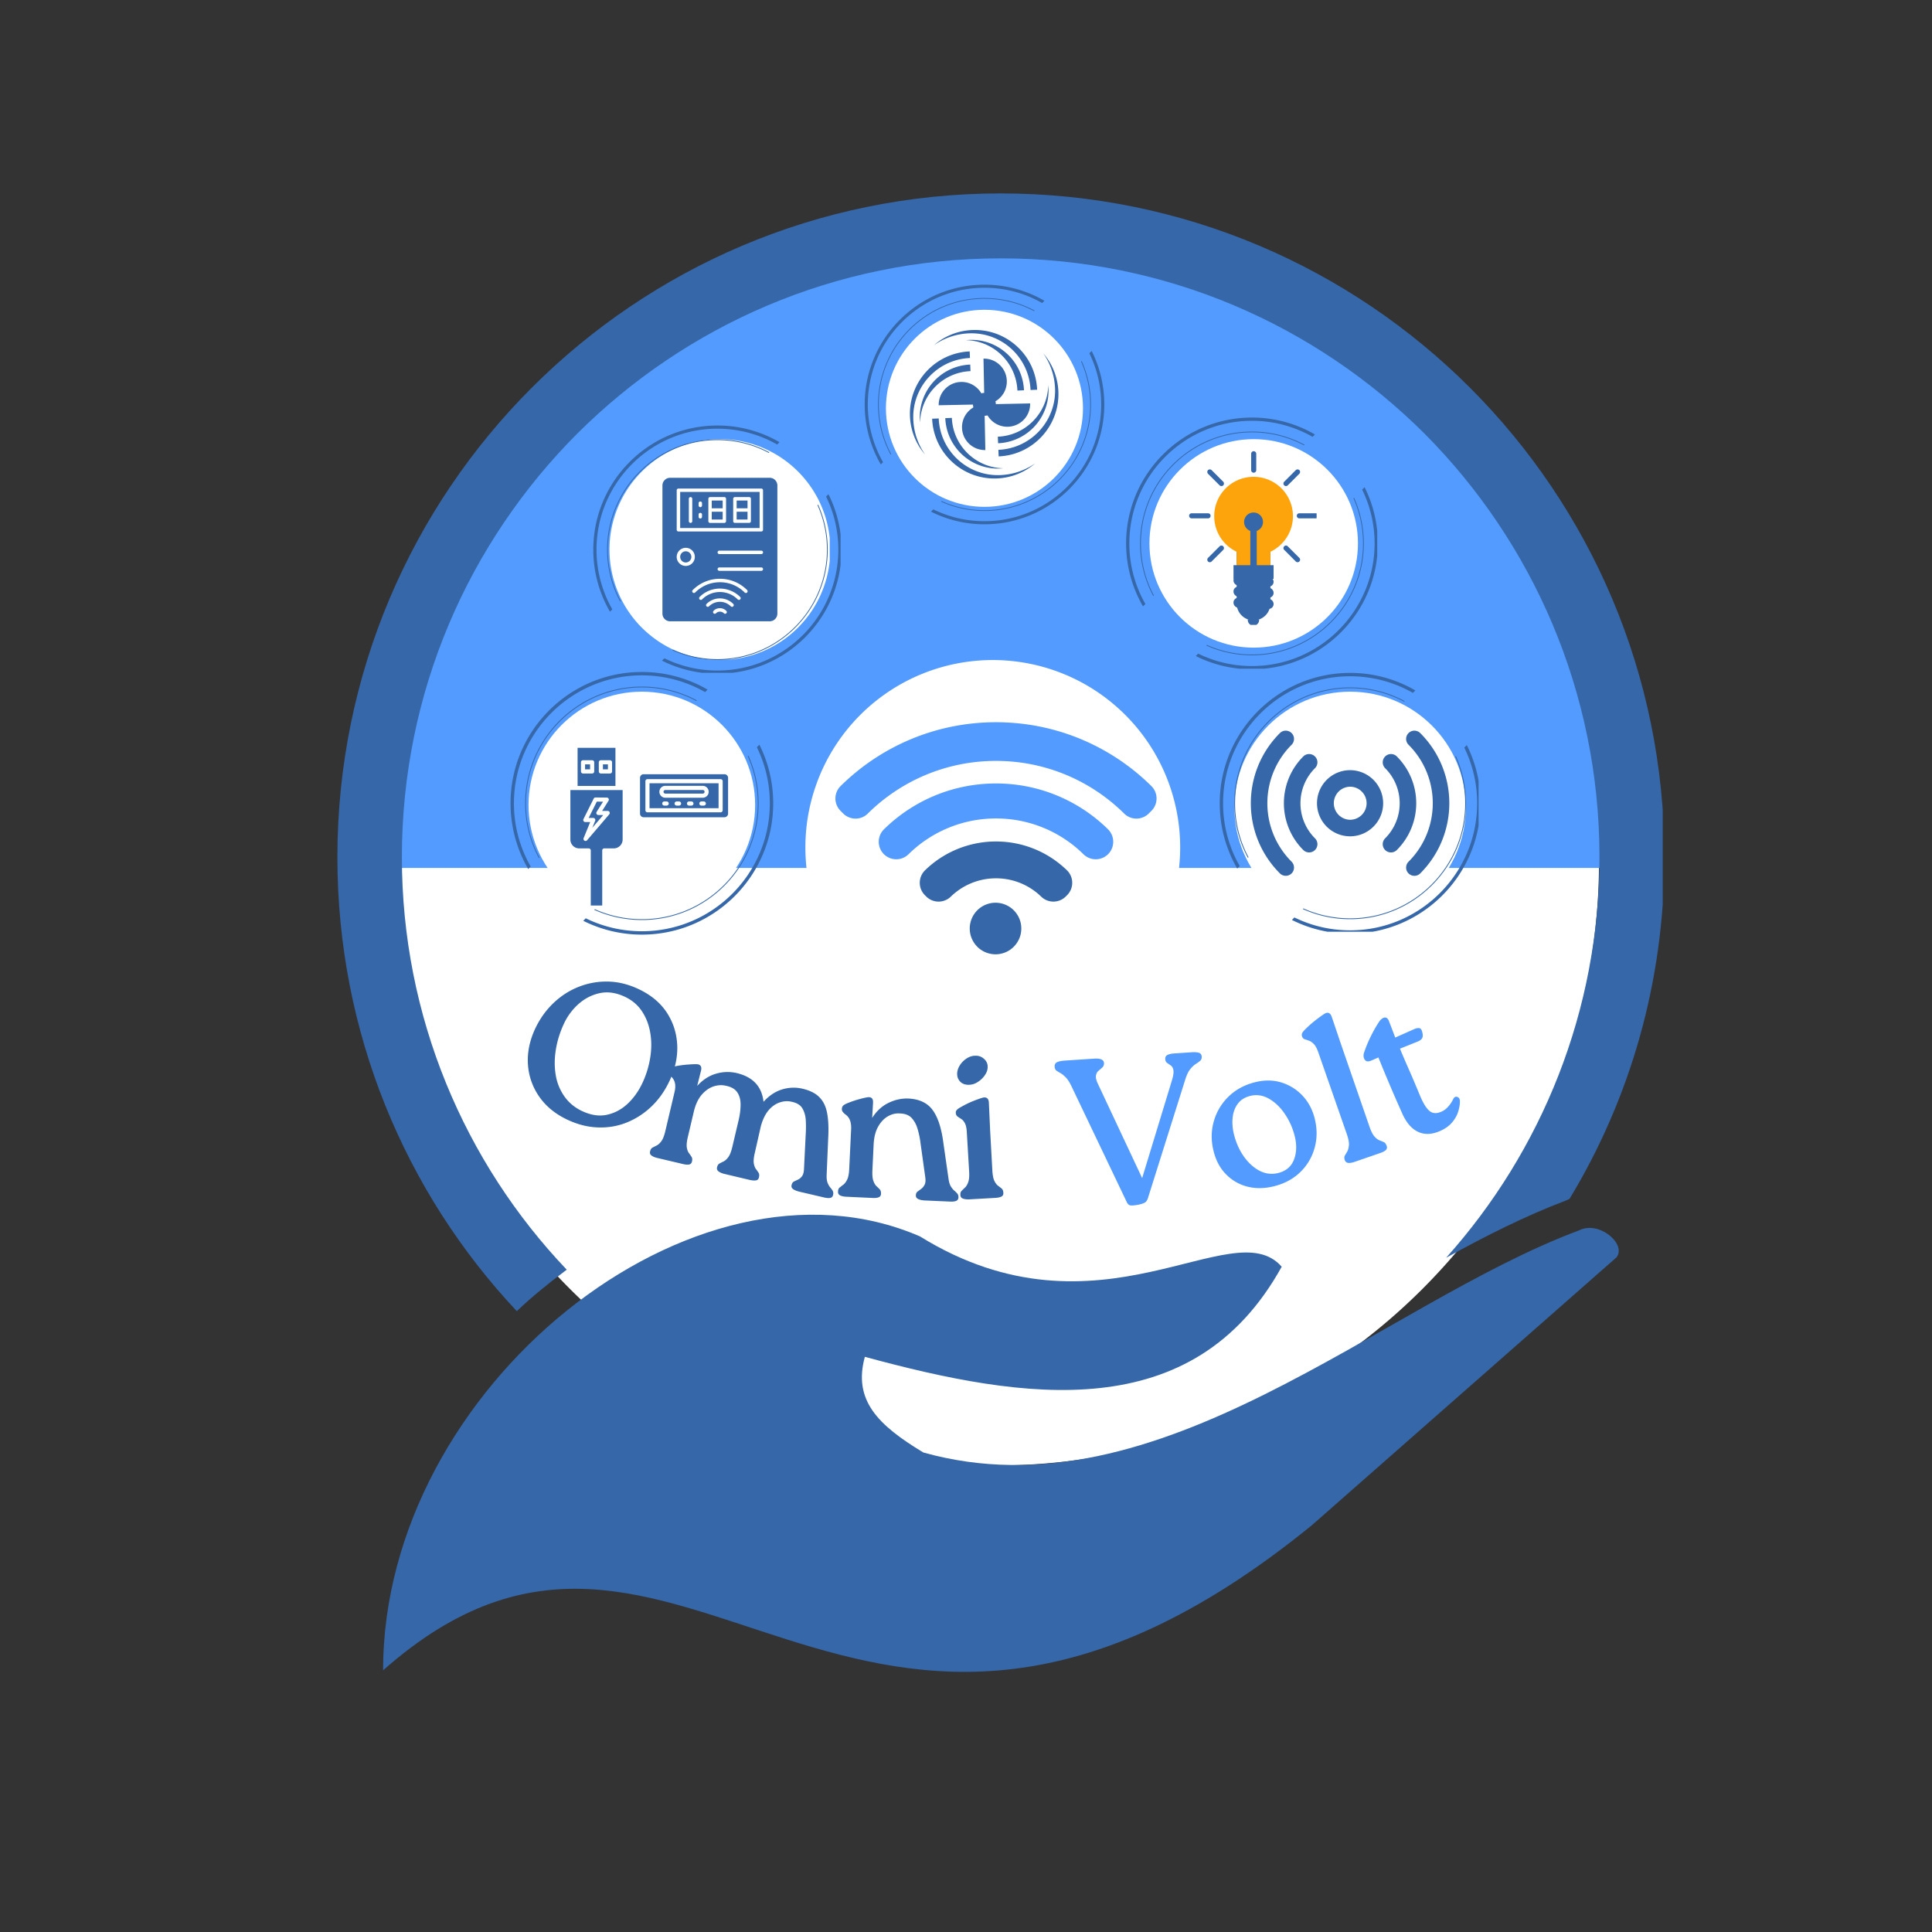 <svg xmlns="http://www.w3.org/2000/svg" width="500" height="500" version="1.0" viewBox="0 0 375 375"><rect x="0" y="0" width="375" height="375" fill="#333333" stroke="none"/><defs><clipPath id="a"><path d="M76.363 50.453h234v234h-234Zm0 0"/></clipPath><clipPath id="b"><path d="M75.613 47h237v121.645h-237Zm0 0"/></clipPath><clipPath id="c"><path d="M171.957 60.129h38.25v38.25h-38.25Zm0 0"/></clipPath><clipPath id="d"><path d="M191.082 60.129c-10.562 0-19.125 8.562-19.125 19.125 0 10.562 8.563 19.125 19.125 19.125 10.563 0 19.125-8.563 19.125-19.125 0-10.563-8.562-19.125-19.125-19.125m0 0"/></clipPath><clipPath id="e"><path d="M223.105 85.238h40.473v40.469h-40.473Zm0 0"/></clipPath><clipPath id="f"><path d="M243.34 85.238c-11.176 0-20.235 9.059-20.235 20.235s9.06 20.234 20.235 20.234c11.176 0 20.238-9.059 20.238-20.234s-9.062-20.235-20.238-20.235m0 0"/></clipPath><clipPath id="g"><path d="M239.59 134.254h44.926v44.926H239.59Zm0 0"/></clipPath><clipPath id="h"><path d="M262.05 134.254c-12.405 0-22.46 10.055-22.46 22.46 0 12.407 10.055 22.466 22.46 22.466 12.407 0 22.466-10.059 22.466-22.465s-10.059-22.461-22.465-22.461m0 0"/></clipPath><clipPath id="i"><path d="M156.324 128.113h72.75v72.75h-72.75Zm0 0"/></clipPath><clipPath id="j"><path d="M102.586 134.254h43.988v43.988h-43.988Zm0 0"/></clipPath><clipPath id="k"><path d="M124.582 134.254c-12.148 0-21.996 9.848-21.996 21.996 0 12.145 9.848 21.992 21.996 21.992 12.145 0 21.992-9.847 21.992-21.992 0-12.148-9.847-21.996-21.992-21.996m0 0"/></clipPath><clipPath id="l"><path d="M110.707 145.148h30.75v30.75h-30.75Zm0 0"/></clipPath><clipPath id="m"><path d="M118.3 85.238h42.75v42.75H118.3Zm0 0"/></clipPath><clipPath id="n"><path d="M242 141.664h10V170h-10Zm0 0"/></clipPath><clipPath id="o"><path d="M272 141.664h10V170h-10Zm0 0"/></clipPath><clipPath id="p"><path d="M176 68h13v21h-13Zm0 0"/></clipPath><clipPath id="q"><path d="m196.734 57.54 15.332 26.655-26.66 15.332-15.328-26.66Zm0 0"/></clipPath><clipPath id="r"><path d="m196.734 57.54 15.332 26.655-26.66 15.332-15.328-26.66Zm0 0"/></clipPath><clipPath id="s"><path d="M178 70h11v13h-11Zm0 0"/></clipPath><clipPath id="t"><path d="m196.734 57.54 15.332 26.655-26.66 15.332-15.328-26.66Zm0 0"/></clipPath><clipPath id="u"><path d="m196.734 57.54 15.332 26.655-26.66 15.332-15.328-26.66Zm0 0"/></clipPath><clipPath id="v"><path d="M193 68h13v21h-13Zm0 0"/></clipPath><clipPath id="w"><path d="m196.734 57.54 15.332 26.655-26.66 15.332-15.328-26.66Zm0 0"/></clipPath><clipPath id="x"><path d="m196.734 57.54 15.332 26.655-26.66 15.332-15.328-26.66Zm0 0"/></clipPath><clipPath id="y"><path d="M193 74h11v13h-11Zm0 0"/></clipPath><clipPath id="z"><path d="m196.734 57.54 15.332 26.655-26.66 15.332-15.328-26.66Zm0 0"/></clipPath><clipPath id="A"><path d="m196.734 57.54 15.332 26.655-26.66 15.332-15.328-26.66Zm0 0"/></clipPath><clipPath id="B"><path d="M180 81h21v12h-21Zm0 0"/></clipPath><clipPath id="C"><path d="m196.734 57.54 15.332 26.655-26.66 15.332-15.328-26.66Zm0 0"/></clipPath><clipPath id="D"><path d="m196.734 57.54 15.332 26.655-26.66 15.332-15.328-26.66Zm0 0"/></clipPath><clipPath id="E"><path d="M183 81h12v10h-12Zm0 0"/></clipPath><clipPath id="F"><path d="m196.734 57.54 15.332 26.655-26.66 15.332-15.328-26.66Zm0 0"/></clipPath><clipPath id="G"><path d="m196.734 57.54 15.332 26.655-26.66 15.332-15.328-26.66Zm0 0"/></clipPath><clipPath id="H"><path d="M181 64h21v12h-21Zm0 0"/></clipPath><clipPath id="I"><path d="m196.734 57.54 15.332 26.655-26.66 15.332-15.328-26.66Zm0 0"/></clipPath><clipPath id="J"><path d="m196.734 57.54 15.332 26.655-26.66 15.332-15.328-26.66Zm0 0"/></clipPath><clipPath id="K"><path d="M187 65h12v11h-12Zm0 0"/></clipPath><clipPath id="L"><path d="m196.734 57.54 15.332 26.655-26.66 15.332-15.328-26.66Zm0 0"/></clipPath><clipPath id="M"><path d="m196.734 57.54 15.332 26.655-26.66 15.332-15.328-26.66Zm0 0"/></clipPath><clipPath id="N"><path d="M186 78h6v10h-6Zm0 0"/></clipPath><clipPath id="O"><path d="m196.734 57.54 15.332 26.655-26.66 15.332-15.328-26.66Zm0 0"/></clipPath><clipPath id="P"><path d="m196.734 57.54 15.332 26.655-26.66 15.332-15.328-26.66Zm0 0"/></clipPath><clipPath id="Q"><path d="M190 69h6v10h-6Zm0 0"/></clipPath><clipPath id="R"><path d="m196.734 57.54 15.332 26.655-26.66 15.332-15.328-26.66Zm0 0"/></clipPath><clipPath id="S"><path d="m196.734 57.54 15.332 26.655-26.66 15.332-15.328-26.66Zm0 0"/></clipPath><clipPath id="T"><path d="M182 74h10v5h-10Zm0 0"/></clipPath><clipPath id="U"><path d="m196.734 57.54 15.332 26.655-26.66 15.332-15.328-26.66Zm0 0"/></clipPath><clipPath id="V"><path d="m196.734 57.54 15.332 26.655-26.66 15.332-15.328-26.66Zm0 0"/></clipPath><clipPath id="W"><path d="M191 78h9v5h-9Zm0 0"/></clipPath><clipPath id="X"><path d="m196.734 57.54 15.332 26.655-26.66 15.332-15.328-26.66Zm0 0"/></clipPath><clipPath id="Y"><path d="m196.734 57.54 15.332 26.655-26.66 15.332-15.328-26.66Zm0 0"/></clipPath><clipPath id="Z"><path d="M188 76h6v5h-6Zm0 0"/></clipPath><clipPath id="aa"><path d="m196.734 57.54 15.332 26.655-26.66 15.332-15.328-26.66Zm0 0"/></clipPath><clipPath id="ab"><path d="m196.734 57.54 15.332 26.655-26.66 15.332-15.328-26.66Zm0 0"/></clipPath><clipPath id="ac"><path d="M189 78h4v3h-4Zm0 0"/></clipPath><clipPath id="ad"><path d="m196.734 57.54 15.332 26.655-26.66 15.332-15.328-26.66Zm0 0"/></clipPath><clipPath id="ae"><path d="m196.734 57.54 15.332 26.655-26.66 15.332-15.328-26.66Zm0 0"/></clipPath><clipPath id="af"><path d="M242.121 120.156h2.3v1.137h-2.3Zm0 0"/></clipPath><clipPath id="ag"><path d="M230.805 87.582h24.75v21.625h-24.75Zm0 0"/></clipPath><clipPath id="ah"><path d="M167.832 55.254h46.5v46.5h-46.5Zm0 0"/></clipPath><clipPath id="ai"><path d="M218.57 81.043h48.75v48.75h-48.75Zm0 0"/></clipPath><clipPath id="aj"><path d="M236.742 130.605h50.25v50.25h-50.25Zm0 0"/></clipPath><clipPath id="ak"><path d="M115.156 82.586h48v48h-48Zm0 0"/></clipPath><clipPath id="al"><path d="M99.094 130.426h51v51h-51Zm0 0"/></clipPath><clipPath id="am"><path d="M162 140.184h62.82V159H162Zm0 0"/></clipPath><clipPath id="an"><path d="M188 175h11v10.184h-11Zm0 0"/></clipPath><clipPath id="ao"><path d="M65.48 37.5h257.25V255H65.48Zm0 0"/></clipPath></defs><g clip-path="url(#a)"><path fill="#fff" d="M310.36 167.453a117 117 0 0 1-5.036 33.961 117 117 0 0 1-1.804 5.453 114 114 0 0 1-2.067 5.36 121 121 0 0 1-2.324 5.25q-1.23 2.593-2.582 5.128a119 119 0 0 1-5.902 9.848 122 122 0 0 1-3.31 4.695 119 119 0 0 1-3.53 4.528 113 113 0 0 1-3.754 4.347 121 121 0 0 1-3.957 4.16 121 121 0 0 1-4.16 3.958 113 113 0 0 1-4.348 3.75 116 116 0 0 1-14.074 9.914 123 123 0 0 1-4.996 2.832 116.426 116.426 0 0 1-10.379 4.906q-2.654 1.1-5.36 2.066a116 116 0 0 1-5.453 1.801 117 117 0 0 1-5.535 1.535q-2.783.696-5.601 1.258-2.82.558-5.657.98a117 117 0 0 1-39.992-.98 120 120 0 0 1-5.605-1.258 119 119 0 0 1-10.989-3.336 116 116 0 0 1-5.355-2.066 116 116 0 0 1-10.38-4.906 118 118 0 0 1-4.995-2.832 112 112 0 0 1-4.852-3.075 116.326 116.326 0 0 1-9.223-6.84c-1.48-1.21-2.93-2.464-4.347-3.75a114 114 0 0 1-4.16-3.956 117 117 0 0 1-30.762-54.305 114 114 0 0 1-1.258-5.602 116 116 0 0 1-1.687-11.359 117 117 0 0 1-.563-11.465 117 117 0 0 1 1.266-17.168q.422-2.841.984-5.66c.371-1.875.793-3.746 1.258-5.602a117.107 117.107 0 0 1 5.398-16.344 117 117 0 0 1 4.91-10.378 116 116 0 0 1 2.829-5c.984-1.64 2.012-3.258 3.074-4.852a115 115 0 0 1 3.305-4.691q1.711-2.311 3.535-4.528 1.822-2.22 3.75-4.351a114 114 0 0 1 3.96-4.156 116.832 116.832 0 0 1 13.035-11.246 113 113 0 0 1 4.696-3.305 116 116 0 0 1 9.848-5.902 116.488 116.488 0 0 1 21.188-8.777c1.831-.56 3.68-1.067 5.535-1.532a115 115 0 0 1 5.605-1.258q2.814-.562 5.656-.984a116 116 0 0 1 11.426-1.125 117 117 0 0 1 17.211.422 116.445 116.445 0 0 1 11.355 1.688c1.88.37 3.747.792 5.602 1.257q2.788.696 5.535 1.531a116 116 0 0 1 5.453 1.801q2.706.966 5.36 2.066a117 117 0 0 1 10.379 4.91 119 119 0 0 1 4.996 2.829q2.46 1.478 4.851 3.074a115 115 0 0 1 9.223 6.84 117 117 0 0 1 16.219 16.218 119.203 119.203 0 0 1 6.84 9.219 116.518 116.518 0 0 1 10.809 20.23 117.159 117.159 0 0 1 3.871 10.809c.554 1.832 1.066 3.68 1.53 5.535.465 1.856.883 3.727 1.258 5.602q.558 2.819.98 5.66a116 116 0 0 1 1.126 11.426c.094 1.914.14 3.824.14 5.742m0 0"/></g><g clip-path="url(#b)"><path fill="#539bfe" d="M312.906 168.465H75.613c1.035-42.32 17.344-76.223 52.192-99.36 40.824-27.097 84.023-28.52 126.36-3.968 38.655 22.426 57.073 57.761 58.745 103.324Zm0 0"/></g><g clip-path="url(#c)"><g clip-path="url(#d)"><path fill="#fff" d="M171.957 60.129h38.25v38.25h-38.25Zm0 0"/></g></g><g clip-path="url(#e)"><g clip-path="url(#f)"><path fill="#fff" d="M223.105 85.238h40.473v40.469h-40.473Zm0 0"/></g></g><g clip-path="url(#g)"><g clip-path="url(#h)"><path fill="#fff" d="M239.59 134.254h44.926v44.926H239.59Zm0 0"/></g></g><g clip-path="url(#i)"><path fill="#fff" d="M229.07 164.488q0 1.788-.175 3.563a35 35 0 0 1-.524 3.531 35 35 0 0 1-.867 3.465 36 36 0 0 1-1.203 3.36 35 35 0 0 1-1.524 3.226 37 37 0 0 1-1.836 3.062 36.3 36.3 0 0 1-7.168 7.91 36.273 36.273 0 0 1-9.156 5.488 38 38 0 0 1-3.36 1.204q-1.711.516-3.464.867-1.751.346-3.531.524a36.2 36.2 0 0 1-7.13 0 37 37 0 0 1-3.53-.524 38 38 0 0 1-3.465-.867 36.311 36.311 0 0 1-9.648-4.566 36.3 36.3 0 0 1-7.91-7.168 36.272 36.272 0 0 1-6.687-12.516 37 37 0 0 1-.872-3.465 37 37 0 0 1-.524-3.531 37 37 0 0 1-.172-3.563c0-1.191.059-2.383.172-3.566q.177-1.78.524-3.531a36 36 0 0 1 .87-3.461c.344-1.14.747-2.262 1.2-3.364a36.3 36.3 0 0 1 3.363-6.289 37 37 0 0 1 2.125-2.867 38 38 0 0 1 2.399-2.644 36.6 36.6 0 0 1 8.574-6.36 36 36 0 0 1 3.226-1.523 36 36 0 0 1 3.36-1.203 35 35 0 0 1 3.465-.868 36 36 0 0 1 3.53-.523 36 36 0 0 1 7.13 0q1.78.174 3.531.524 1.753.345 3.465.867 1.706.516 3.36 1.203c1.1.453 2.175.965 3.226 1.523q1.575.845 3.062 1.836a36.55 36.55 0 0 1 5.512 4.523 38 38 0 0 1 2.398 2.645 37 37 0 0 1 2.125 2.867q.991 1.488 1.836 3.063a35 35 0 0 1 1.524 3.226q.687 1.653 1.203 3.364c.348 1.136.637 2.293.867 3.46q.352 1.752.524 3.532c.117 1.183.175 2.375.175 3.566m0 0"/></g><g clip-path="url(#j)"><g clip-path="url(#k)"><path fill="#fff" d="M102.586 134.254h43.988v43.988h-43.988Zm0 0"/></g></g><g clip-path="url(#l)"><path fill="#3567a9" fill-rule="evenodd" d="M112.11 152.547h7.347v-7.399h-7.348Zm28.163-.918v5.64c0 .223-.18.403-.402.403h-14.2a.4.4 0 0 1-.398-.402v-5.641c0-.219.176-.399.399-.399h14.2c.222 0 .401.18.401.399m-16.046-.649v6.942c0 .387.316.703.703.703h15.683c.39 0 .707-.316.707-.703v-6.942a.706.706 0 0 0-.707-.703H124.93a.703.703 0 0 0-.703.703m4.914 3.06h7.261c.196 0 .356-.161.356-.352a.353.353 0 0 0-.356-.352h-7.261a.353.353 0 0 0-.352.351c0 .192.16.352.352.352m8.414-.352c0-.637-.516-1.157-1.153-1.157h-7.261a1.154 1.154 0 0 0 0 2.309h7.261c.637 0 1.153-.516 1.153-1.153m-11.485-1.657v4.84h13.403v-4.84Zm10.938 3.938a.4.4 0 0 0-.403-.403h-.46a.4.4 0 0 0-.403.403c0 .222.18.398.403.398h.46a.4.4 0 0 0 .403-.398m-2.403 0a.4.4 0 0 0-.402-.403h-.46a.4.4 0 0 0-.403.403c0 .222.18.398.402.398h.461a.396.396 0 0 0 .402-.398m-2.402 0a.4.4 0 0 0-.398-.403h-.465a.4.4 0 0 0-.403.403c0 .222.18.398.403.398h.465a.395.395 0 0 0 .398-.398m-2.398 0a.4.4 0 0 0-.399-.403h-.469a.404.404 0 0 0-.402.403.4.4 0 0 0 .403.398h.468a.4.4 0 0 0 .399-.398m-12.75-.364-1.215-.011-1.582 3.172h.894a.402.402 0 0 1 .371.554l-.554 1.356 2.113-2.477h-.934a.41.41 0 0 1-.355-.207.41.41 0 0 1 .012-.406Zm3.797-2.253v9.605c0 .945-.77 1.715-1.715 1.715h-1.844a.4.4 0 0 0-.402.398v10.688h-2.22V165.07a.4.4 0 0 0-.401-.398h-1.848c-.945 0-1.711-.77-1.711-1.715v-9.605Zm-7.602 5.636 1.984-3.976a.4.4 0 0 1 .36-.223h.004l2.183.024c.145 0 .278.082.348.207a.41.41 0 0 1-.012.406l-1.242 1.972h1.078c.156 0 .3.09.363.235a.4.4 0 0 1-.058.426l-4.301 5.03a.395.395 0 0 1-.512.083.4.4 0 0 1-.164-.492l1.274-3.114h-.946a.4.4 0 0 1-.34-.187.41.41 0 0 1-.019-.39m1.285-9.656h-.972v-.969h.972Zm2.492 0v-.969h.97v.969Zm1.371.805h-1.77a.4.4 0 0 1-.401-.403v-1.77c0-.222.18-.401.402-.401h1.77c.222 0 .402.18.402.402v1.77c0 .222-.18.402-.403.402m-3.062-.403c0 .223-.18.403-.398.403h-1.774a.4.4 0 0 1-.398-.403v-1.77c0-.222.175-.401.398-.401h1.773c.22 0 .399.18.399.402Zm0 0"/></g><g clip-path="url(#m)"><path fill="#fff" d="M161.168 106.672q0 1.052-.106 2.098-.1 1.05-.308 2.082a22 22 0 0 1-.508 2.039 22 22 0 0 1-.71 1.98 21 21 0 0 1-1.981 3.707c-.39.582-.809 1.149-1.254 1.692a23 23 0 0 1-1.41 1.558q-.744.743-1.559 1.41a21.3 21.3 0 0 1-3.496 2.336 22 22 0 0 1-1.899.899q-.972.404-1.98.707a20 20 0 0 1-2.043.511c-.687.137-1.383.243-2.078.309a21 21 0 0 1-4.203 0 21 21 0 0 1-2.082-.309 21 21 0 0 1-2.04-.511 21 21 0 0 1-1.98-.707 23 23 0 0 1-1.902-.899 22 22 0 0 1-1.805-1.082 22 22 0 0 1-3.246-2.664 20.976 20.976 0 0 1-2.664-3.25 20 20 0 0 1-1.082-1.805 20 20 0 0 1-.898-1.902 21 21 0 0 1-.711-1.98 22 22 0 0 1-.512-2.04 22 22 0 0 1-.309-2.081 22 22 0 0 1-.101-2.098q.001-1.053.101-2.102.104-1.05.309-2.082a22 22 0 0 1 .512-2.039q.305-1.008.71-1.98.4-.972.899-1.903.494-.925 1.082-1.804.582-.873 1.25-1.688.669-.814 1.414-1.558a21.4 21.4 0 0 1 8.934-5.356 22 22 0 0 1 2.039-.512 22 22 0 0 1 2.082-.308q1.048-.103 2.101-.102a21 21 0 0 1 4.18.41 21.4 21.4 0 0 1 5.922 2.122 21 21 0 0 1 3.496 2.332 21.4 21.4 0 0 1 2.969 2.972 22 22 0 0 1 1.254 1.688q.584.879 1.082 1.804a21.7 21.7 0 0 1 1.61 3.883 21.6 21.6 0 0 1 .815 4.121q.106 1.049.106 2.102m0 0"/></g><path fill="#3567a9" fill-rule="evenodd" d="M133.105 107c-.597 0-1.085.492-1.085 1.09 0 .597.488 1.09 1.085 1.09.602 0 1.09-.493 1.09-1.09s-.48-1.09-1.09-1.09m0 0"/><path fill="#3567a9" fill-rule="evenodd" d="M128.578 94.23v24.872c0 .82.672 1.492 1.492 1.492h19.328c.82 0 1.489-.672 1.489-1.492V94.23c0-.82-.668-1.492-1.489-1.492H130.07c-.82 0-1.492.672-1.492 1.492m5.879 20.297a7.42 7.42 0 0 1 5.277-2.187c1.993 0 3.868.777 5.278 2.187a.335.335 0 0 1 0 .477.33.33 0 0 1-.473 0 6.74 6.74 0 0 0-4.805-1.992c-1.812 0-3.52.707-4.804 1.992a.326.326 0 0 1-.465 0 .32.32 0 0 1-.008-.477m1.34 1.34a5.57 5.57 0 0 1 7.867 0 .335.335 0 0 1-.234.574.37.37 0 0 1-.243-.097 4.885 4.885 0 0 0-6.917 0 .335.335 0 0 1-.477 0 .346.346 0 0 1 .004-.477m1.348 1.352a3.664 3.664 0 0 1 5.18 0 .33.33 0 0 1 0 .472.35.35 0 0 1-.243.098.31.31 0 0 1-.23-.098 2.99 2.99 0 0 0-4.235 0 .33.33 0 0 1-.472 0 .324.324 0 0 1 0-.472m2.59.828c.472 0 .91.187 1.242.52a.33.33 0 0 1 0 .472.34.34 0 0 1-.235.098.32.32 0 0 1-.23-.098 1.1 1.1 0 0 0-.77-.32c-.297 0-.562.113-.77.32a.33.33 0 0 1-.472 0 .33.33 0 0 1 0-.473c.313-.34.762-.52 1.234-.52m-6.63-11.715c.977 0 1.762.785 1.762 1.758 0 .972-.785 1.758-1.762 1.758a1.755 1.755 0 0 1-1.757-1.758 1.76 1.76 0 0 1 1.757-1.758m6.512 3.805h8.16c.188 0 .332.148.332.328a.33.33 0 0 1-.332.332h-8.16a.33.33 0 0 1-.332-.332.33.33 0 0 1 .332-.328m0-3.254h8.16a.332.332 0 1 1 0 .664h-8.16a.332.332 0 1 1 0-.664m8.164-3.723H131.68a.33.33 0 0 1-.332-.332V95.16c0-.187.152-.332.332-.332h16.09c.187 0 .332.152.332.332v7.668a.324.324 0 0 1-.32.332m0 0"/><path fill="#3567a9" fill-rule="evenodd" d="M142.984 99.328h2.11v1.512h-2.11ZM142.984 97.152h2.11v1.508h-2.11ZM138.152 97.152h2.118v1.508h-2.118ZM138.152 99.328h2.118v1.512h-2.118Zm0 0"/><path fill="#3567a9" fill-rule="evenodd" d="M140.93 98.988v2.18a.33.33 0 0 1-.328.332h-2.782a.33.33 0 0 1-.328-.332v-4.36a.33.33 0 0 1 .328-.328h2.782a.33.33 0 0 1 .328.329Zm-6.563-2.18v4.36a.332.332 0 1 1-.664 0v-4.36a.33.33 0 0 1 .332-.328c.18 0 .332.153.332.329m-2.347-1.32v7.004h15.421V95.48H132.02Zm4.242 4.825a.33.33 0 0 1-.332.328.33.33 0 0 1-.332-.329v-.437a.332.332 0 1 1 .664 0Zm0-2.208a.332.332 0 1 1-.664 0v-.437a.332.332 0 1 1 .664 0Zm6.05 3.063v-4.36a.33.33 0 0 1 .333-.328h2.777a.33.33 0 0 1 .332.329v4.351a.33.33 0 0 1-.332.332h-2.777a.32.32 0 0 1-.333-.324m0 0"/><path fill="#fff" d="M266.863 155.91q0 .476-.093.938a4.81 4.81 0 0 1-2.88 3.507 5 5 0 0 1-.902.278 5.016 5.016 0 0 1-1.879 0 4.7 4.7 0 0 1-.902-.278 5 5 0 0 1-.836-.44 5 5 0 0 1-.726-.602 4.5 4.5 0 0 1-.602-.731 4.7 4.7 0 0 1-.445-.832 5 5 0 0 1-.274-.902 5 5 0 0 1 0-1.88q.096-.462.274-.902.181-.44.445-.832a4.847 4.847 0 0 1 1.328-1.328 4.9 4.9 0 0 1 1.738-.718 4.7 4.7 0 0 1 1.88 0 5 5 0 0 1 .902.273q.44.182.832.445c.261.176.507.375.73.598a4.9 4.9 0 0 1 1.043 1.562 4.9 4.9 0 0 1 .367 1.844m0 0"/><path fill="#3567a9" d="M262.047 149.488a6.426 6.426 0 0 0-6.418 6.422 6.425 6.425 0 0 0 6.418 6.418c3.539 0 6.422-2.879 6.422-6.418a6.43 6.43 0 0 0-6.422-6.422m0 9.63a3.21 3.21 0 0 1 0-6.419c1.77 0 3.21 1.442 3.21 3.211a3.213 3.213 0 0 1-3.21 3.207m0 0"/><path fill="#3567a9" d="M255.238 149.102a1.6 1.6 0 0 0 0-2.27 1.604 1.604 0 0 0-2.27-.004c-5.019 5.02-5.019 13.14 0 18.16a1.61 1.61 0 0 0 2.27 0 1.6 1.6 0 0 0 0-2.27 9.626 9.626 0 0 1 0-13.616M271.125 146.828a1.604 1.604 0 0 0-2.27.004 1.61 1.61 0 0 0 0 2.27 9.62 9.62 0 0 1 0 13.617 1.61 1.61 0 0 0 0 2.27 1.61 1.61 0 0 0 2.27 0c5.02-5.02 5.02-13.141 0-18.16m0 0"/><g clip-path="url(#n)"><path fill="#3567a9" d="M250.7 144.559a1.61 1.61 0 0 0 0-2.27 1.61 1.61 0 0 0-2.27 0c-7.528 7.527-7.528 19.711 0 27.238a1.61 1.61 0 0 0 2.27 0 1.61 1.61 0 0 0 0-2.27c-6.274-6.273-6.274-16.425 0-22.698m0 0"/></g><g clip-path="url(#o)"><path fill="#3567a9" d="M275.668 142.29a1.613 1.613 0 0 0-2.273 0 1.604 1.604 0 0 0 .003 2.269c6.27 6.273 6.27 16.425 0 22.699a1.604 1.604 0 0 0-.003 2.27 1.613 1.613 0 0 0 2.273 0c7.523-7.528 7.527-19.712 0-27.239m0 0"/></g><g clip-path="url(#p)"><g clip-path="url(#q)"><g clip-path="url(#r)"><path fill="#3567a9" fill-rule="evenodd" d="m179.465 88.086-.047-.07q-.063-.089-.121-.184c-.016-.02-.027-.043-.043-.066l-.106-.168-.035-.059c-.031-.047-.058-.098-.09-.144v-.004q-.02-.038-.043-.075l-.023-.039a6 6 0 0 1-.125-.222l-.023-.04-.118-.222-.023-.043q-.054-.11-.11-.223l-.023-.047-.105-.222-.024-.047q-.054-.117-.101-.234-.011-.018-.016-.036-.053-.123-.101-.246l-.016-.035a7 7 0 0 1-.098-.254l-.012-.031q-.046-.127-.093-.254l-.012-.035q-.04-.124-.086-.254l-.008-.031-.082-.262-.008-.027q-.04-.135-.074-.27l-.008-.023-.07-.274-.004-.023q-.033-.141-.066-.281l-.004-.024-.059-.285-.004-.02c-.015-.097-.035-.19-.05-.289l-.004-.015a6 6 0 0 0-.043-.29l-.004-.023-.035-.289-.004-.02q-.016-.147-.031-.296v-.016c-.004-.066-.012-.133-.016-.195v-.008q-.007-.053-.008-.101l-.004-.008q-.001-.064-.008-.13-.001-.093-.007-.187a6 6 0 0 1-.008-.273v-.086a2 2 0 0 1 0-.188v-.101q-.001-.088.004-.176v-.098l.011-.187c0-.027 0-.059.004-.086q.007-.136.02-.266v-.015l.023-.254.012-.082.023-.184.012-.097c.008-.055.016-.114.027-.168q.005-.05.016-.098.013-.093.031-.18l.012-.082q.024-.129.055-.258.002-.017.004-.035.029-.112.05-.219l.024-.085q.018-.087.043-.172l.023-.094.047-.164.024-.09.058-.18c.008-.023.012-.047.02-.07l.082-.246q.007-.025.015-.043.035-.1.075-.2a1 1 0 0 1 .03-.085q.03-.078.063-.16.018-.043.035-.09l.063-.153q.023-.045.039-.085.035-.09.078-.172a1 1 0 0 1 .028-.067c.035-.078.074-.152.109-.23l.023-.047c.032-.063.063-.121.094-.184.012-.027.027-.05.043-.078q.035-.076.078-.148.023-.044.047-.086l.082-.145q.024-.041.047-.078.045-.084.098-.168.017-.024.035-.055l.133-.214.035-.051q.054-.083.11-.164a1 1 0 0 1 .05-.07q.048-.07.098-.141c.02-.024.035-.05.054-.074a2 2 0 0 1 .102-.137c.015-.023.035-.05.05-.074q.065-.076.122-.157.016-.023.039-.043.076-.099.16-.199a1 1 0 0 1 .043-.05l.12-.145c.02-.023.044-.043.063-.066.036-.043.075-.082.11-.125l.066-.07q.06-.06.117-.126l.059-.058c.047-.051.098-.102.145-.149l.035-.035c.058-.062.12-.117.183-.176q.025-.029.051-.05l.137-.126q.035-.028.07-.062c.043-.035.082-.07.125-.11l.07-.058q.066-.057.133-.11c.024-.019.043-.038.067-.058.054-.043.113-.086.168-.133l.03-.023c.067-.055.138-.106.204-.156a1 1 0 0 1 .062-.043l.149-.106c.023-.02.05-.035.074-.055q.07-.046.14-.093c.024-.02.052-.035.079-.055l.144-.094.07-.047.196-.117q.012-.011.023-.015l.223-.13c.024-.011.047-.027.07-.038.051-.032.106-.059.157-.086q.04-.024.086-.047.072-.038.144-.074.046-.025.086-.043l.16-.079c.028-.011.051-.027.074-.039l.235-.105h.004q.116-.053.238-.102a2.994 2.994 0 0 1 .242-.098l.09-.034.156-.059.094-.035q.082-.031.168-.055.041-.017.082-.027.012-.007.024-.008.247-.083.5-.152c.093-.024.183-.051.277-.07v-.005c.094-.023.183-.043.277-.062a4 4 0 0 1 .281-.059q.286-.058.57-.097h.005c.093-.016.191-.028.285-.04h.004q.144-.018.289-.03h.004l.289-.024h.004q.146-.011.293-.016l-.051-1.277q-.082.004-.168.008c-6.598.367-11.7 5.972-11.422 12.597a12.04 12.04 0 0 0 2.934 7.407q-.048-.069-.094-.137m0 0"/></g></g></g><g clip-path="url(#s)"><g clip-path="url(#t)"><g clip-path="url(#u)"><path fill="#3567a9" fill-rule="evenodd" d="m178.59 82.027-.024-.254c-.011-.128-.015-.253-.023-.382a10.2 10.2 0 0 1 .41-3.325c1.203-4.07 4.887-7.117 9.367-7.304l.055 1.273c-5.422.227-9.68 4.645-9.785 9.992m0 0"/></g></g></g><g clip-path="url(#v)"><g clip-path="url(#w)"><g clip-path="url(#x)"><path fill="#3567a9" fill-rule="evenodd" d="m202.586 68.71.047.071q.064.089.12.184.026.032.044.062l.105.172q.023.03.04.059l.085.144v.004q.024.035.047.074l.024.04q.06.111.125.222l.02.04q.056.11.12.222l.02.043q.056.11.113.223l.02.046q.057.112.109.223.007.024.02.047l.105.234a.1.1 0 0 0 .016.035c.035.082.066.165.101.247l.012.035q.053.124.101.254l.012.03c.031.087.063.169.09.255l.012.031q.045.129.086.258l.007.031q.048.128.083.262l.007.027q.04.135.075.27l.007.023.07.274.005.023q.035.141.066.281l.004.02.059.289.003.02q.03.141.051.285l.004.02c.016.097.031.19.043.288l.004.02q.02.146.039.293v.02q.018.144.031.296v.016q.011.095.016.195l.004.008q.001.05.008.101v.008q.004.064.007.13.004.093.008.187.007.137.008.273v.086q.005.093.004.187V76q-.005.088-.004.176-.005.052-.004.097l-.012.192q0 .041-.003.082-.007.135-.02.27v.015l-.023.25-.012.082-.024.184-.011.097-.024.168a1 1 0 0 0-.015.098l-.036.184-.011.078q-.026.13-.051.257a4.566 4.566 0 0 0-.059.258l-.023.086a3 3 0 0 1-.043.168l-.023.094-.047.164-.024.09-.058.183q-.01.037-.02.067l-.082.246q-.011.024-.016.047a3 3 0 0 1-.074.195 1 1 0 0 1-.031.086q-.031.084-.063.16l-.035.09q-.033.075-.066.156-.018.04-.035.086c-.028.059-.051.114-.078.172l-.028.063q-.054.118-.11.23-.01.029-.023.05l-.093.18q-.02.042-.043.083l-.078.148-.047.082-.082.148q-.024.037-.047.079c-.031.054-.067.109-.098.164l-.035.054a4 4 0 0 1-.137.215.2.2 0 0 1-.03.051q-.056.083-.11.164-.025.034-.051.074-.048.071-.098.137c-.02.027-.035.05-.054.078-.036.043-.067.09-.102.137q-.026.035-.05.07-.065.075-.122.156c-.016.016-.023.032-.039.043-.05.07-.105.133-.16.2a1 1 0 0 1-.043.05q-.061.076-.121.145-.031.033-.063.066c-.035.043-.074.086-.109.125l-.066.07-.118.126q-.03.029-.058.062l-.145.145-.035.035a8 8 0 0 1-.184.18l-.054.046c-.043.043-.09.082-.133.125l-.07.063c-.043.035-.082.074-.125.11q-.036.03-.07.062-.07.051-.133.11l-.067.054-.168.133q-.019.01-.031.027-.104.076-.203.152l-.063.047-.148.106c-.024.015-.05.035-.074.05q-.07.05-.141.098-.035.023-.078.05-.07.048-.145.095l-.074.046c-.062.04-.129.079-.191.122l-.024.011q-.111.07-.222.13-.036.022-.07.038-.081.047-.157.086-.04.024-.086.047a6 6 0 0 0-.23.121c-.055.028-.11.051-.16.078-.028.012-.051.024-.079.035q-.112.053-.23.106h-.004q-.116.052-.238.105c-.024.008-.051.02-.074.028l-.168.07-.09.035q-.08.031-.16.055l-.09.035-.168.059q-.042.01-.082.027-.012.001-.024.008-.247.076-.5.148-.139.04-.273.074h-.004a6 6 0 0 1-.277.063v.004l-.282.058q-.285.054-.57.094l-.004.004q-.14.018-.285.035h-.004a7 7 0 0 1-.289.032c-.098.011-.195.015-.293.023h-.004c-.094.008-.195.012-.293.016l.055 1.277q.083-.004.164-.008c6.601-.367 11.703-5.973 11.426-12.598a12.07 12.07 0 0 0-2.938-7.406q.047.069.094.137m0 0"/></g></g></g><g clip-path="url(#y)"><g clip-path="url(#z)"><g clip-path="url(#A)"><path fill="#3567a9" fill-rule="evenodd" d="M203.46 74.77q.019.124.024.253a10.198 10.198 0 0 1-.383 3.707 10.22 10.22 0 0 1-9.37 7.305l-.055-1.273c5.422-.227 9.68-4.645 9.785-9.992m0 0"/></g></g></g><g clip-path="url(#B)"><g clip-path="url(#C)"><g clip-path="url(#D)"><path fill="#3567a9" fill-rule="evenodd" d="m200.805 90.02-.07.046a3 3 0 0 1-.184.121q-.032.022-.063.043l-.172.106-.058.035q-.072.045-.145.09h-.004a1 1 0 0 1-.074.043l-.039.023q-.11.066-.223.125l-.039.024-.222.117-.043.023q-.111.056-.223.11l-.047.023-.222.106-.047.023q-.118.053-.235.102c-.011.007-.023.011-.035.02-.082.03-.164.066-.246.1l-.035.013a7 7 0 0 1-.254.097l-.031.016c-.086.027-.168.058-.254.09l-.035.011q-.124.044-.254.086l-.031.008q-.128.041-.262.082l-.028.008q-.135.04-.27.074l-.023.008-.273.07-.023.004c-.094.024-.188.043-.282.067l-.02.004-.288.058-.02.004q-.142.026-.285.05l-.02.005c-.097.015-.19.027-.288.043l-.024.004-.289.035-.02.004a7 7 0 0 1-.296.03h-.016q-.095.012-.195.016h-.008a1 1 0 0 1-.102.008l-.008.004q-.063.001-.128.008-.094.001-.188.008a6 6 0 0 1-.273.008h-.086c-.063.004-.125 0-.188 0h-.101c-.059 0-.118-.004-.176-.004q-.052.001-.098-.004-.094-.001-.187-.008c-.032 0-.059-.004-.086-.004q-.135-.01-.27-.02-.006 0-.012-.003a3 3 0 0 1-.253-.024q-.042-.004-.082-.008l-.184-.023q-.046-.005-.098-.016c-.054-.004-.113-.015-.168-.023-.03-.004-.066-.008-.097-.016-.063-.007-.121-.02-.184-.03q-.035-.006-.078-.017-.129-.021-.258-.05c-.012-.004-.023-.004-.035-.008q-.112-.023-.219-.05-.045-.012-.086-.02-.085-.022-.172-.043-.046-.011-.093-.028-.083-.02-.164-.043a1 1 0 0 0-.09-.027 3 3 0 0 1-.18-.055l-.07-.023c-.082-.028-.164-.051-.246-.082a10.847 10.847 0 0 1-.242-.086q-.048-.02-.086-.031a3 3 0 0 0-.16-.063q-.043-.018-.09-.035c-.051-.024-.102-.043-.157-.067l-.086-.035c-.054-.027-.113-.05-.172-.078-.019-.008-.039-.02-.062-.027q-.118-.054-.23-.11c-.016-.007-.032-.019-.051-.027a4 4 0 0 1-.18-.09q-.042-.02-.078-.043c-.05-.027-.102-.05-.152-.078l-.082-.047a3 3 0 0 1-.149-.086q-.035-.02-.078-.043-.083-.047-.164-.101c-.02-.008-.035-.02-.055-.031q-.11-.066-.215-.137-.029-.02-.05-.031-.083-.059-.164-.11a.5.5 0 0 0-.075-.05 3 3 0 0 0-.136-.098l-.078-.055q-.065-.05-.137-.101a18.723 18.723 0 0 1-.27-.21c-.07-.052-.133-.107-.199-.162q-.026-.021-.05-.042l-.145-.122c-.024-.02-.043-.043-.067-.062a2 2 0 0 1-.125-.113q-.035-.03-.07-.063l-.125-.117q-.03-.03-.062-.059l-.145-.144-.04-.035c-.058-.063-.116-.121-.175-.184l-.047-.055a2 2 0 0 1-.125-.132q-.032-.036-.062-.07a3 3 0 0 1-.11-.126q-.032-.035-.062-.07-.054-.07-.11-.133-.03-.033-.054-.066c-.047-.055-.09-.114-.133-.168-.008-.012-.02-.024-.027-.035l-.153-.204q-.022-.029-.047-.058l-.105-.149q-.026-.036-.05-.074-.053-.07-.098-.14c-.016-.024-.036-.051-.051-.079l-.094-.144-.047-.074-.121-.192c-.004-.007-.008-.02-.016-.027a11 11 0 0 1-.168-.29 2 2 0 0 0-.085-.155q-.022-.04-.043-.086c-.028-.047-.051-.098-.079-.149q-.018-.04-.043-.086c-.027-.05-.05-.105-.078-.16l-.035-.074q-.053-.112-.105-.23l-.004-.004q-.051-.117-.102-.239-.016-.036-.031-.074-.033-.086-.066-.168l-.036-.09-.058-.16c-.012-.031-.024-.058-.031-.09q-.03-.081-.059-.168-.017-.04-.027-.082c-.004-.007-.004-.015-.008-.02a11 11 0 0 1-.153-.503l-.07-.274v-.003a6 6 0 0 1-.066-.278l-.059-.281a10 10 0 0 1-.097-.57v-.004a6 6 0 0 1-.04-.285v-.004a7 7 0 0 1-.027-.29h-.004l-.023-.292c-.004-.098-.012-.2-.016-.297l-1.273.054q.001.082.007.165c.364 6.601 5.97 11.703 12.594 11.425a12.07 12.07 0 0 0 7.41-2.937q-.066.046-.136.094m0 0"/></g></g></g><g clip-path="url(#E)"><g clip-path="url(#F)"><g clip-path="url(#G)"><path fill="#3567a9" fill-rule="evenodd" d="m194.746 90.895-.254.023c-.129.012-.254.016-.383.023a10.2 10.2 0 0 1-3.324-.41c-4.07-1.203-7.117-4.886-7.305-9.367l1.274-.055c.226 5.422 4.644 9.68 9.992 9.786m0 0"/></g></g></g><g clip-path="url(#H)"><g clip-path="url(#I)"><g clip-path="url(#J)"><path fill="#3567a9" fill-rule="evenodd" d="m181.43 66.898.07-.046a3 3 0 0 1 .184-.122 1 1 0 0 1 .062-.043l.172-.105q.03-.02.059-.039l.144-.086h.004q.036-.024.074-.047c.012-.008.028-.012.04-.023q.11-.06.222-.125l.039-.02c.074-.039.148-.082.223-.12l.043-.02c.074-.04.148-.075.222-.114l.047-.02q.112-.056.223-.109.023-.006.047-.02l.234-.105a.1.1 0 0 0 .035-.015l.246-.102.035-.015q.125-.05.254-.098l.032-.012c.086-.031.168-.062.254-.09l.035-.011q.124-.047.254-.086l.03-.012q.13-.042.263-.078l.027-.008c.09-.027.18-.05.27-.078l.023-.004q.136-.04.273-.07l.024-.008q.14-.032.281-.063l.02-.004c.097-.023.19-.039.289-.058l.02-.004q.141-.029.284-.05l.02-.005q.144-.024.289-.043l.02-.004c.097-.011.195-.027.292-.039h.02q.145-.018.297-.03h.015q.096-.012.196-.017l.008-.003q.05-.001.101-.008h.008q.064-.004.129-.008.094-.007.187-.008a6 6 0 0 1 .274-.008q.042-.002.086-.004h.187c.035 0 .067.004.102 0 .058.004.117.004.176.008h.097l.188.012q.044-.001.086.004.136.007.265.02h.016l.25.023.086.012c.062.007.12.011.183.02a1 1 0 0 0 .098.015l.168.023q.048.011.098.016l.18.035.081.012c.086.015.168.035.258.05q.018.007.035.008.113.028.22.051.045.013.085.02c.059.015.113.03.172.043q.046.016.094.027l.164.047.09.023q.092.031.18.055l.07.023.246.082q.022.008.047.016l.195.07.086.035q.08.03.16.059a1 1 0 0 0 .09.04q.074.03.156.062.04.016.086.039.083.036.172.074.029.016.062.031.119.051.23.11l.052.023q.089.047.18.09l.077.043.235.129.148.082q.037.02.078.043.083.05.164.101l.055.031q.11.069.215.137.029.018.05.035.083.051.165.11l.074.047q.065.05.137.101c.027.016.05.035.078.05q.065.055.137.102.034.028.07.055.074.061.156.121l.043.035.2.16c.015.016.035.032.05.047.047.04.098.079.145.122l.066.058.125.113q.036.031.07.063l.125.117q.03.03.063.059c.047.05.098.097.144.148l.036.031c.062.063.12.121.18.184l.046.055c.043.043.082.09.125.132q.032.036.063.07.054.067.109.126.03.035.063.07.052.07.109.133a.5.5 0 0 0 .055.066c.043.059.09.114.132.168q.011.018.028.035a9 9 0 0 1 .195.262c.035.05.074.102.106.149.019.027.039.05.054.078q.047.066.094.136l.055.079.093.144.047.074q.06.096.117.196a.1.1 0 0 1 .016.023q.065.112.129.219.023.04.039.074.046.075.086.156l.047.082c.023.051.05.098.074.149a1 1 0 0 1 .043.086q.042.076.078.16c.012.023.028.047.04.074l.105.23v.004q.053.12.101.239l.031.074q.036.087.067.168.017.047.035.09.03.08.059.16l.035.09c.02.054.039.113.054.168q.017.04.028.082a10.576 10.576 0 0 1 .16.523v.004q.04.134.07.274h.004q.035.14.063.277v.004c.023.094.043.183.058.277l.004.004q.053.283.094.57c.016.094.027.192.039.285v.004c.012.098.023.192.031.29v.003l.024.293q.01.146.015.297l1.278-.054q-.004-.083-.008-.165c-.363-6.601-5.969-11.703-12.594-11.421a12.04 12.04 0 0 0-7.41 2.933c.047-.031.09-.062.137-.094m0 0"/></g></g></g><g clip-path="url(#K)"><g clip-path="url(#L)"><g clip-path="url(#M)"><path fill="#3567a9" fill-rule="evenodd" d="M187.488 66.023q.124-.017.254-.023a10.198 10.198 0 0 1 3.707.383c4.07 1.207 7.117 4.89 7.305 9.37l-1.274.056c-.226-5.422-4.644-9.68-9.992-9.786m0 0"/></g></g></g><g clip-path="url(#N)"><g clip-path="url(#O)"><g clip-path="url(#P)"><path fill="#3567a9" fill-rule="evenodd" d="M191.074 78.484a4.43 4.43 0 0 0-4.347 4.524 4.42 4.42 0 0 0 1.128 2.87 4.43 4.43 0 0 0 3.399 1.477Zm0 0"/></g></g></g><g clip-path="url(#Q)"><g clip-path="url(#R)"><g clip-path="url(#S)"><path fill="#3567a9" fill-rule="evenodd" d="M191.074 78.484a4.42 4.42 0 0 0 3.336-1.617 4.4 4.4 0 0 0 1.012-2.91 4.4 4.4 0 0 0-1.129-2.871 4.43 4.43 0 0 0-3.398-1.477Zm0 0"/></g></g></g><g clip-path="url(#T)"><g clip-path="url(#U)"><g clip-path="url(#V)"><path fill="#3567a9" fill-rule="evenodd" d="M191.074 78.484a4.42 4.42 0 0 0-1.613-3.336 4.4 4.4 0 0 0-2.914-1.011 4.4 4.4 0 0 0-2.867 1.129 4.43 4.43 0 0 0-1.48 3.394Zm0 0"/></g></g></g><g clip-path="url(#W)"><g clip-path="url(#X)"><g clip-path="url(#Y)"><path fill="#3567a9" fill-rule="evenodd" d="M191.074 78.484a4.442 4.442 0 0 0 7.398 3.219 4.43 4.43 0 0 0 1.477-3.398Zm0 0"/></g></g></g><g clip-path="url(#Z)"><g clip-path="url(#aa)"><g clip-path="url(#ab)"><path fill="#3567a9" d="M192.18 80.406a2.2 2.2 0 0 1-.82.278q-.436.059-.864-.059a2.2 2.2 0 0 1-.773-.383 2.2 2.2 0 0 1-.57-.652 2.2 2.2 0 0 1-.278-.82q-.06-.44.059-.864a2.225 2.225 0 0 1 1.855-1.625c.293-.035.578-.015.863.059A2.23 2.23 0 0 1 193 77.375q.219.387.273.82.058.44-.054.868a2.2 2.2 0 0 1-.387.773c-.18.234-.394.422-.652.57m0 0"/></g></g></g><g clip-path="url(#ac)"><g clip-path="url(#ad)"><g clip-path="url(#ae)"><path fill="#3567a9" d="M191.09 79.281a2.4 2.4 0 0 1-1.594-.566 1.594 1.594 0 0 0 1.61 1.363 1.6 1.6 0 0 0 1.558-1.43 2.4 2.4 0 0 1-1.574.633m0 0"/></g></g></g><path fill="#3567a9" fill-rule="evenodd" d="M243.316 102.563a3.28 3.28 0 0 1 3.27 3.269v11.313a3.28 3.28 0 0 1-3.27 3.27 3.283 3.283 0 0 1-3.28-3.27v-11.313a3.283 3.283 0 0 1 3.28-3.27"/><path fill="#fda40d" fill-rule="evenodd" d="M243.316 92.55a7.64 7.64 0 0 1 7.645 7.641c0 3.043-1.797 5.684-4.375 6.907v5.195h-6.55v-5.195a7.65 7.65 0 0 1-4.36-6.907 7.637 7.637 0 0 1 7.64-7.64"/><path fill="#3567a9" fill-rule="evenodd" d="m240.383 115.813 5.855.203a.923.923 0 0 0 .965-.93c0-.531-.433-.984-.965-1.004l-5.855-.219a.93.93 0 0 0-.961.942c0 .53.43.984.96 1.007m0-2.165 5.855.215a.925.925 0 0 0 .965-.93c0-.53-.433-.988-.965-1.007l-5.855-.219a.93.93 0 0 0-.961.945c0 .528.43.985.96.996m0 4.317 5.855.219a.935.935 0 0 0 .965-.942c0-.531-.433-.988-.965-1.008l-5.855-.207a.925.925 0 0 0-.961.934c0 .527.43.984.96 1.004"/><g clip-path="url(#af)"><path fill="#3567a9" fill-rule="evenodd" d="M244.398 120.219v.117c0 .605-.496 1.105-1.101 1.105-.61 0-1.106-.5-1.106-1.105v-.129z"/></g><path fill="#3567a9" fill-rule="evenodd" d="M239.422 109.695h7.781v2.653h-7.781zM243.934 103.05v6.645h-1.246v-6.644a1.85 1.85 0 0 1-1.211-1.735 1.84 1.84 0 0 1 1.84-1.84c1.007 0 1.831.825 1.831 1.84 0 .801-.5 1.473-1.214 1.735"/><g clip-path="url(#ag)"><path fill="#3567a9" d="M236.727 106.04a.495.495 0 0 1 .703 0 .503.503 0 0 1 0 .69l-2.254 2.25a.495.495 0 0 1-.703 0 .503.503 0 0 1 0-.69Zm14.785-14.79a.503.503 0 0 1 .691 0 .495.495 0 0 1 0 .703l-2.25 2.25a.495.495 0 0 1-.691 0 .495.495 0 0 1 0-.703Zm-2.25 15.48a.48.48 0 0 1 0-.69.48.48 0 0 1 .691 0l2.25 2.25c.195.183.195.5 0 .69a.48.48 0 0 1-.691 0Zm-14.79-14.777a.52.52 0 0 1 0-.703.52.52 0 0 1 .704 0l2.254 2.254a.52.52 0 0 1 0 .703.52.52 0 0 1-.703 0Zm.012 7.676c.27 0 .489.215.489.488 0 .27-.22.496-.489.496h-3.183a.5.5 0 0 1-.496-.496c0-.273.226-.488.496-.488Zm20.903 0c.27 0 .488.215.488.488 0 .27-.219.496-.488.496h-3.196a.49.49 0 0 1-.484-.496c0-.273.215-.488.484-.488Zm-12.535-11.55c0-.27.214-.497.488-.497.27 0 .496.227.496.496v3.184c0 .27-.227.488-.496.488a.486.486 0 0 1-.488-.488z"/></g><g clip-path="url(#ah)"><path fill="#3567a9" d="m211.895 68.129-.45.445a22.5 22.5 0 0 1 2.297 9.938c0 12.488-10.16 22.652-22.652 22.652-3.563 0-6.934-.824-9.934-2.297l-.449.445a23.1 23.1 0 0 0 10.383 2.45c12.82 0 23.25-10.43 23.25-23.25 0-3.73-.883-7.258-2.445-10.383M191.09 55.855c4.066 0 7.887 1.079 11.191 2.965l.438-.437a23.1 23.1 0 0 0-11.63-3.125c-12.82 0-23.25 10.43-23.25 23.254a23.1 23.1 0 0 0 3.122 11.629l.437-.438a22.54 22.54 0 0 1-2.96-11.191c0-12.492 10.16-22.657 22.652-22.657m0 0"/></g><path fill="#3567a9" d="m209.953 70.07-.113.114a20.4 20.4 0 0 1 1.765 8.328c0 11.312-9.203 20.515-20.515 20.515-2.965 0-5.781-.632-8.328-1.77l-.114.114a20.5 20.5 0 0 0 8.442 1.805c11.394 0 20.664-9.27 20.664-20.664 0-3.008-.645-5.864-1.8-8.442M191.09 57.992c3.472 0 6.75.871 9.62 2.399l.11-.11a20.55 20.55 0 0 0-9.73-2.437c-11.395 0-20.664 9.27-20.664 20.668 0 3.515.883 6.828 2.437 9.73l.11-.11a20.4 20.4 0 0 1-2.399-9.62c0-11.317 9.203-20.52 20.516-20.52m0 0"/><g clip-path="url(#ai)"><path fill="#3567a9" d="m264.863 94.57-.468.47a23.7 23.7 0 0 1 2.414 10.437c0 13.125-10.68 23.804-23.805 23.804-3.738 0-7.285-.87-10.438-2.414l-.468.469a24.3 24.3 0 0 0 10.906 2.57c13.473 0 24.43-10.957 24.43-24.43 0-3.913-.926-7.62-2.57-10.906m-21.86-12.894c4.274 0 8.29 1.133 11.763 3.113l.46-.457a24.3 24.3 0 0 0-12.222-3.285c-13.469 0-24.43 10.96-24.43 24.43 0 4.449 1.2 8.625 3.285 12.218l.457-.457a23.7 23.7 0 0 1-3.113-11.761c0-13.122 10.68-23.801 23.8-23.801m0 0"/></g><path fill="#3567a9" d="m262.824 96.61-.12.117a21.4 21.4 0 0 1 1.858 8.75c0 11.886-9.671 21.558-21.558 21.558a21.4 21.4 0 0 1-8.746-1.86l-.121.122a21.6 21.6 0 0 0 8.867 1.894c11.973 0 21.715-9.742 21.715-21.714 0-3.157-.68-6.16-1.895-8.868m-19.82-12.688c3.652 0 7.094.914 10.11 2.52l.113-.114a21.54 21.54 0 0 0-10.223-2.562c-11.973 0-21.711 9.738-21.711 21.71 0 3.696.926 7.176 2.562 10.223l.114-.113a21.45 21.45 0 0 1-2.52-10.11c0-11.886 9.668-21.554 21.555-21.554m0 0"/><g clip-path="url(#aj)"><path fill="#3567a9" d="m284.703 144.617-.488.488a24.5 24.5 0 0 1 2.5 10.813c0 13.598-11.063 24.66-24.656 24.66-3.875 0-7.547-.902-10.817-2.504l-.484.488a25.2 25.2 0 0 0 11.3 2.665c13.954 0 25.31-11.352 25.31-25.309 0-4.059-.962-7.895-2.665-11.3m-22.644-13.355c4.425 0 8.586 1.172 12.183 3.226l.473-.476a25.1 25.1 0 0 0-12.656-3.403c-13.957 0-25.309 11.356-25.309 25.309 0 4.61 1.238 8.934 3.398 12.66l.477-.476a24.5 24.5 0 0 1-3.227-12.184c0-13.594 11.063-24.656 24.66-24.656m0 0"/></g><path fill="#3567a9" d="m282.59 146.73-.125.125a22.1 22.1 0 0 1 1.926 9.063c0 12.316-10.02 22.332-22.332 22.332-3.227 0-6.293-.687-9.067-1.922l-.12.121a22.3 22.3 0 0 0 9.187 1.965c12.402 0 22.492-10.09 22.492-22.496 0-3.27-.703-6.379-1.961-9.188m-20.531-13.144c3.78 0 7.347.945 10.472 2.61l.117-.118a22.35 22.35 0 0 0-10.59-2.652c-12.406 0-22.495 10.09-22.495 22.492 0 3.828.96 7.434 2.656 10.59l.117-.117a22.2 22.2 0 0 1-2.61-10.473c0-12.313 10.016-22.332 22.333-22.332m0 0"/><path fill="#539bfe" d="m227.8 204.479 3.515-.235q.856-.058 1.375.094.514.16.562.735.03.533-.297.828-.328.28-.843.609c-.344.219-.696.543-1.047.969q-.533.626-.953 1.89l-7.266 23.079q-.16.55-.453.843-.3.282-1.297.516-1.235.236-1.703.156-.456-.094-.719-.703l-10.672-22.36q-.581-1.232-1.156-1.796-.563-.575-1.031-.828a7 7 0 0 1-.782-.485q-.292-.233-.328-.765-.03-.575.422-.828.456-.263 1.61-.344l5.671-.375q1.81-.106 1.875.844.03.531-.312.859-.345.328-.75.656c-.262.219-.43.54-.5.953q-.094.628.469 1.766l8.5 18.11 5.828-19.126q.357-1.247.234-1.843c-.074-.407-.234-.696-.484-.875q-.377-.265-.719-.5-.345-.247-.375-.75c-.023-.383.125-.657.438-.813q.482-.234 1.187-.281M247.015 230.315q-2.673.61-5.047-.031a8.8 8.8 0 0 1-4.094-2.453q-1.72-1.794-2.375-4.641-.686-2.981.157-5.734a10.7 10.7 0 0 1 2.953-4.75c1.406-1.32 3.148-2.223 5.234-2.704q2.7-.623 5.078.172a9.4 9.4 0 0 1 4.047 2.657q1.67 1.863 2.281 4.546.67 2.955-.156 5.672a10.2 10.2 0 0 1-2.89 4.625q-2.064 1.924-5.188 2.641m.969-2.61c1.539-.351 2.582-1.187 3.125-2.5.539-1.312.625-2.796.25-4.453a13.3 13.3 0 0 0-1.875-4.39q-1.314-1.998-3.078-3.047c-1.18-.695-2.387-.906-3.625-.625q-1.611.375-2.453 1.453c-.563.719-.915 1.586-1.047 2.594q-.204 1.517.172 3.203.573 2.471 1.875 4.39 1.312 1.91 3.046 2.86 1.735.938 3.61.516M261.433 220.176l-5.547-15.906q-.406-1.156-.875-1.625c-.313-.32-.617-.536-.922-.641a18 18 0 0 0-.828-.281q-.374-.105-.531-.563a.8.8 0 0 1 .031-.656q.157-.311.75-.875a22 22 0 0 1 2.203-1.89c.774-.583 1.297-.942 1.578-1.079.555-.226.953.012 1.203.719l1.813 5.36 5.5 15.921q.466 1.36.969 1.922.499.563.968.75.48.19.844.344.357.159.563.734.168.503-.172.828-.346.316-1.125.578l-4.89 1.688q-.721.253-1.235.219c-.344-.032-.578-.211-.703-.547q-.188-.545.015-.89.217-.36.469-.798.247-.435.312-1.187.077-.764-.39-2.125M282.048 213.373q.294-.621.782-.47.497.142.53.75.047.817-.28 1.954-.317 1.144-1.172 2.187-.86 1.05-2.36 1.72-2.408 1.063-4.312.171-1.893-.89-3.094-3.625l-.687-1.547a284 284 0 0 1-2.25-5.234 221 221 0 0 1-1.657-4.031l-1.234.546q-.639.284-.984.204-.359-.095-.547-.516-.246-.544 0-1.234.55-1.595 1.265-3.047.72-1.466 1.47-2.625.36-.575.593-.75.221-.17.39-.25.394-.17.688.03.281.207.422.642.281.703.562 1.453.283.738.641 1.687l3.766-1.672c.32-.133.625-.187.906-.156s.476.32.594.86q.199.845-.141 1.234-.345.375-.89.562l-3.313 1.328c.426 1.043.96 2.297 1.61 3.766q.968 2.19 2.28 5.36c.614 1.468 1.227 2.46 1.844 2.968q.921.75 2.297.14.762-.325 1.36-1.015.593-.702.921-1.39m0 0"/><path fill="#3567a9" d="M110.163 217.348q-3.515-1.643-5.484-4.469a12.26 12.26 0 0 1-2.203-6.234q-.236-3.437 1.39-6.953c.907-1.926 2.086-3.586 3.547-4.985q2.185-2.09 4.891-3.156a14.5 14.5 0 0 1 5.656-1.031c1.969.031 3.938.508 5.906 1.422q3.623 1.688 5.516 4.531 1.887 2.845 2.063 6.313.17 3.456-1.454 6.937-1.375 2.967-3.53 5.031a15 15 0 0 1-4.813 3.125q-2.643 1.06-5.578.953-2.942-.094-5.907-1.484m2.86-1.672q2.543 1.185 4.781.703c1.5-.324 2.836-1.039 4.016-2.14q1.764-1.66 2.89-4.063a18.3 18.3 0 0 0 1.5-4.906q.405-2.514 0-4.828-.391-2.328-1.61-4.156c-.804-1.22-1.917-2.16-3.343-2.829q-2.55-1.185-4.86-.687-2.297.504-4.109 2.11a11.75 11.75 0 0 0-2.828 3.812c-.781 1.68-1.308 3.375-1.578 5.094q-.409 2.565-.016 4.875a9.96 9.96 0 0 0 1.688 4.156q1.295 1.84 3.469 2.86m0 0"/><path fill="#3567a9" d="m160.747 221.02-.297 7.062q-.036.937.187 1.5.219.563.5.89.296.33.485.657c.125.226.148.503.078.828-.086.332-.281.52-.594.562q-.457.078-1.234-.11l-4.797-1.124c-.492-.125-.871-.29-1.14-.485q-.411-.298-.282-.796.106-.486.453-.672.357-.176.797-.375.435-.205.781-.672.34-.47.375-1.453l.328-6.594q.094-1.453.016-2.781-.082-1.341-.656-2.313c-.375-.656-1.086-1.086-2.125-1.297q-1.096-.263-2.281.141-1.19.392-2.157 1.516-.954 1.126-1.5 3.078l-1.156 5.11q-.33 1.37-.219 2.093.123.732.422 1.125.293.389.5.719.218.326.078.921-.128.498-.578.563-.457.076-1.234-.094l-4.86-1.156q-.736-.174-1.156-.484c-.281-.211-.383-.48-.297-.813q.122-.55.485-.734.357-.189.797-.407.433-.204.89-.812c.3-.398.563-1.05.781-1.969l1.235-5.234q.375-1.605.375-3 .012-1.388-.625-2.36c-.43-.656-1.164-1.085-2.203-1.296-.805-.196-1.625-.149-2.47.14q-1.264.439-2.296 1.656c-.68.813-1.18 1.915-1.5 3.297l-1.125 4.766q-.33 1.377-.219 2.11.123.72.422 1.109c.195.258.363.5.5.718.145.22.172.524.078.922q-.128.498-.578.563-.457.076-1.234-.11l-4.89-1.156q-.752-.174-1.157-.484c-.262-.2-.352-.461-.266-.797q.123-.546.469-.734c.238-.125.504-.258.797-.407q.45-.216.906-.812.452-.592.781-1.969l1.797-7.61c.145-.6.176-1.144.094-1.624q-.113-.715-.687-1.313a2.5 2.5 0 0 1-.391-.531.88.88 0 0 1-.063-.656q.094-.389.375-.578.293-.187 1.079-.344 1.156-.216 2.421-.297c.852-.063 1.426-.07 1.72-.031q.827.205.593 1.203l-.75 2.984q1.64-1.78 3.64-2.36a7.86 7.86 0 0 1 4.047-.124q4.7 1.125 5.188 5.578c1.07-1.195 2.273-2 3.61-2.406a7.54 7.54 0 0 1 4.015-.125c1.414.336 2.5.89 3.25 1.672q1.138 1.16 1.484 3.14.358 1.97.188 4.875M183.114 221.88l1 6.97c.094.625.242 1.109.453 1.453q.329.516.656.797c.22.18.41.367.579.562q.246.283.234.766-.036.514-.469.672-.421.17-1.219.125l-4.906-.22q-.767-.046-1.234-.28c-.313-.149-.461-.391-.438-.735q.014-.482.344-.719.342-.248.719-.53c.25-.188.46-.454.64-.798.176-.351.211-.859.11-1.515l-.906-6.516a16.6 16.6 0 0 0-.563-2.75q-.374-1.312-1.172-2.172c-.531-.57-1.336-.863-2.406-.875-.774-.039-1.531.164-2.281.61-.743.449-1.36 1.132-1.86 2.046-.492.907-.765 2.06-.828 3.454l-.234 4.89q-.064 1.408.187 2.094.246.691.61 1.031.356.328.625.61c.175.18.257.468.25.875q-.036.514-.47.671-.42.172-1.218.125l-5.015-.234q-.767-.033-1.22-.25-.457-.234-.421-.75.012-.562.328-.797.31-.246.703-.547.406-.31.735-.968.34-.67.406-2.079l.375-7.812q.029-.918-.219-1.61a2.43 2.43 0 0 0-.906-1.171 2.8 2.8 0 0 1-.485-.469.85.85 0 0 1-.187-.61q.013-.405.266-.64c.175-.164.507-.344 1-.531q1.09-.436 2.328-.766 1.231-.328 1.672-.328.827.033.78 1.062l-.171 2.97c.844-1.333 1.898-2.305 3.172-2.923 1.27-.613 2.554-.894 3.86-.843q3.199.157 4.718 2.25c1.02 1.398 1.71 3.53 2.078 6.406M188.032 210.557q-1.002.018-1.625-.578-.611-.608-.625-1.516c0-.55.164-1.101.5-1.656a4.4 4.4 0 0 1 1.36-1.375q.856-.545 1.78-.515.92.001 1.595.625c.457.406.687.914.687 1.515q.014.845-.547 1.64a4.7 4.7 0 0 1-1.39 1.329q-.832.532-1.735.531m.078 16.828-.453-7.64q-.065-1.155-.375-1.735-.315-.575-.719-.828-.392-.246-.703-.469-.315-.233-.343-.718a.76.76 0 0 1 .203-.563c.156-.176.46-.383.922-.625a18 18 0 0 1 2.578-1.219q1.323-.514 1.78-.578.874-.046.938.985l.25 5.5.422 7.64q.076 1.395.39 2.063c.22.437.458.758.72.953q.405.3.703.547.292.234.328.844c.02.343-.11.586-.39.718q-.41.205-1.204.25l-4.984.282q-.769.035-1.25-.141-.486-.17-.516-.688c-.023-.375.063-.648.25-.828q.28-.28.64-.625.375-.34.626-1.03c.176-.47.238-1.165.187-2.095m0 0"/><g clip-path="url(#ak)"><path fill="#3567a9" d="m160.805 95.926-.465.46a23.34 23.34 0 0 1 2.379 10.294c0 12.941-10.528 23.472-23.469 23.472a23.34 23.34 0 0 1-10.293-2.379l-.46.461a23.96 23.96 0 0 0 10.753 2.536c13.281 0 24.09-10.805 24.09-24.09 0-3.86-.914-7.516-2.535-10.754M139.25 83.21c4.215 0 8.172 1.117 11.598 3.07l.453-.453a23.93 23.93 0 0 0-12.051-3.234c-13.281 0-24.09 10.804-24.09 24.086 0 4.39 1.18 8.504 3.238 12.05l.454-.453a23.33 23.33 0 0 1-3.07-11.597c0-12.938 10.527-23.47 23.468-23.47m0 0"/></g><path fill="#3567a9" d="m158.793 97.938-.117.117a21.1 21.1 0 0 1 1.832 8.625c0 11.722-9.535 21.257-21.258 21.257-3.07 0-5.988-.656-8.629-1.832l-.117.118a21.3 21.3 0 0 0 8.746 1.87c11.805 0 21.41-9.605 21.41-21.413 0-3.114-.668-6.075-1.867-8.743M139.25 85.426c3.602 0 6.992.898 9.969 2.484l.113-.113a21.26 21.26 0 0 0-10.082-2.527c-11.805 0-21.41 9.605-21.41 21.41 0 3.644.914 7.078 2.527 10.082l.11-.114a21.16 21.16 0 0 1-2.48-9.968c0-11.72 9.53-21.254 21.253-21.254m0 0"/><g clip-path="url(#al)"><path fill="#3567a9" d="m147.395 144.54-.489.491a24.66 24.66 0 0 1 2.516 10.89c0 13.692-11.14 24.833-24.832 24.833-3.906 0-7.602-.902-10.895-2.516l-.488.489a25.4 25.4 0 0 0 11.383 2.683c14.055 0 25.488-11.433 25.488-25.488 0-4.09-.969-7.953-2.683-11.383m-22.805-13.454c4.457 0 8.644 1.184 12.27 3.25l.48-.48a25.35 25.35 0 0 0-12.75-3.426c-14.055 0-25.492 11.437-25.492 25.492 0 4.64 1.25 8.996 3.425 12.75l.48-.48a24.7 24.7 0 0 1-3.25-12.27c0-13.695 11.142-24.836 24.837-24.836m0 0"/></g><path fill="#3567a9" d="m145.266 146.668-.121.125a22.4 22.4 0 0 1 1.933 9.129c0 12.402-10.086 22.492-22.488 22.492-3.25 0-6.34-.695-9.13-1.937l-.124.12a22.5 22.5 0 0 0 9.254 1.977c12.492 0 22.652-10.16 22.652-22.652 0-3.297-.707-6.43-1.976-9.254M124.59 133.43c3.808 0 7.398.949 10.547 2.629l.117-.121a22.5 22.5 0 0 0-10.664-2.672c-12.496 0-22.656 10.164-22.656 22.656 0 3.855.968 7.484 2.671 10.664l.122-.117a22.34 22.34 0 0 1-2.63-10.547c0-12.402 10.09-22.492 22.493-22.492m0 0"/><g clip-path="url(#am)"><path fill="#539bfe" d="m223.492 157.383-.508.508c-1.316 1.316-3.453 1.336-4.773.027-6.399-6.324-15.188-10.227-24.89-10.227-9.704 0-18.493 3.903-24.887 10.227-1.32 1.312-3.461 1.293-4.778-.023l-.504-.508a3.39 3.39 0 0 1 .004-4.809c7.75-7.664 18.406-12.394 30.164-12.394 11.762 0 22.418 4.73 30.164 12.394a3.39 3.39 0 0 1 .008 4.805m0 0"/></g><path fill="#539bfe" d="M215.086 165.79a3.4 3.4 0 0 1-4.79.015 24.13 24.13 0 0 0-16.976-6.942 24.15 24.15 0 0 0-16.972 6.942 3.4 3.4 0 0 1-4.79-.016 3.4 3.4 0 0 1 .032-4.836c5.597-5.492 13.27-8.883 21.73-8.883a30.92 30.92 0 0 1 21.735 8.883c1.347 1.332 1.367 3.5.03 4.836m0 0"/><path fill="#3567a9" d="m207.121 173.754-.254.254a3.4 3.4 0 0 1-4.77.031 12.56 12.56 0 0 0-8.777-3.559c-3.41 0-6.504 1.356-8.773 3.56a3.4 3.4 0 0 1-4.77-.032l-.254-.254a3.394 3.394 0 0 1 .032-4.836 19.7 19.7 0 0 1 13.765-5.586c5.356 0 10.211 2.129 13.77 5.586a3.394 3.394 0 0 1 .031 4.836m0 0"/><g clip-path="url(#an)"><path fill="#3567a9" d="M198.234 180.227q0 .491-.093.976-.099.48-.286.938a5.1 5.1 0 0 1-1.843 2.246 5 5 0 0 1-.867.46q-.452.19-.938.286a5 5 0 0 1-.977.097 4.987 4.987 0 0 1-1.914-.383 4.9 4.9 0 0 1-1.625-1.085 5.1 5.1 0 0 1-1.082-1.621 4.7 4.7 0 0 1-.285-.938 5 5 0 0 1-.097-.976q-.002-.495.097-.977.093-.486.285-.941a5 5 0 0 1 1.082-1.621q.354-.352.758-.622.411-.276.867-.464.458-.187.938-.286a5.1 5.1 0 0 1 1.953 0q.486.099.938.286.456.188.867.464.41.27.758.621c.23.231.44.485.62.758q.277.412.465.864.187.456.286.941.093.482.093.977m0 0"/></g><g clip-path="url(#ao)"><path fill="#3567a9" d="M194.23 37.543c35.563 0 67.81 14.426 91.102 37.719 23.297 23.297 37.723 55.543 37.723 91.11 0 24.288-6.715 47-18.403 66.315-.25.168-.582.25-.914.415-7.625 2.902-15.254 6.718-23.047 11.027 18.489-20.64 29.766-47.918 29.766-77.758 0-32.086-13.02-61.184-33.992-82.238-21.055-20.977-50.07-33.988-82.235-33.988-32.085 0-61.097 13.011-82.156 33.988-21.054 21.055-34.07 50.152-34.07 82.238 0 31.004 12.187 59.27 32 80.078l-.332.25c-3.234 2.406-6.383 4.977-9.367 7.793-21.637-23.047-34.817-54.05-34.817-88.12 0-35.563 14.422-67.813 37.719-91.11 23.293-23.293 55.457-37.719 91.023-37.719m0 0"/></g><path fill="#3567a9" fill-rule="evenodd" d="M74.355 324.21c0-54.964 60.434-103.21 104.208-84.226 34.816 21.555 60.683-5.058 70.214 5.887-17.16 31.004-49.824 25.945-80.91 17.488-2.32 8.457 2.567 13.266 11.356 18.57 45.843 12.848 88.785-28.765 127.25-43.105 3.898-1.992 9.285 2.649 7.297 5.223l-59.11 51.976c-89.281 72.704-122.523-22.96-180.305 28.188m0 0"/></svg>